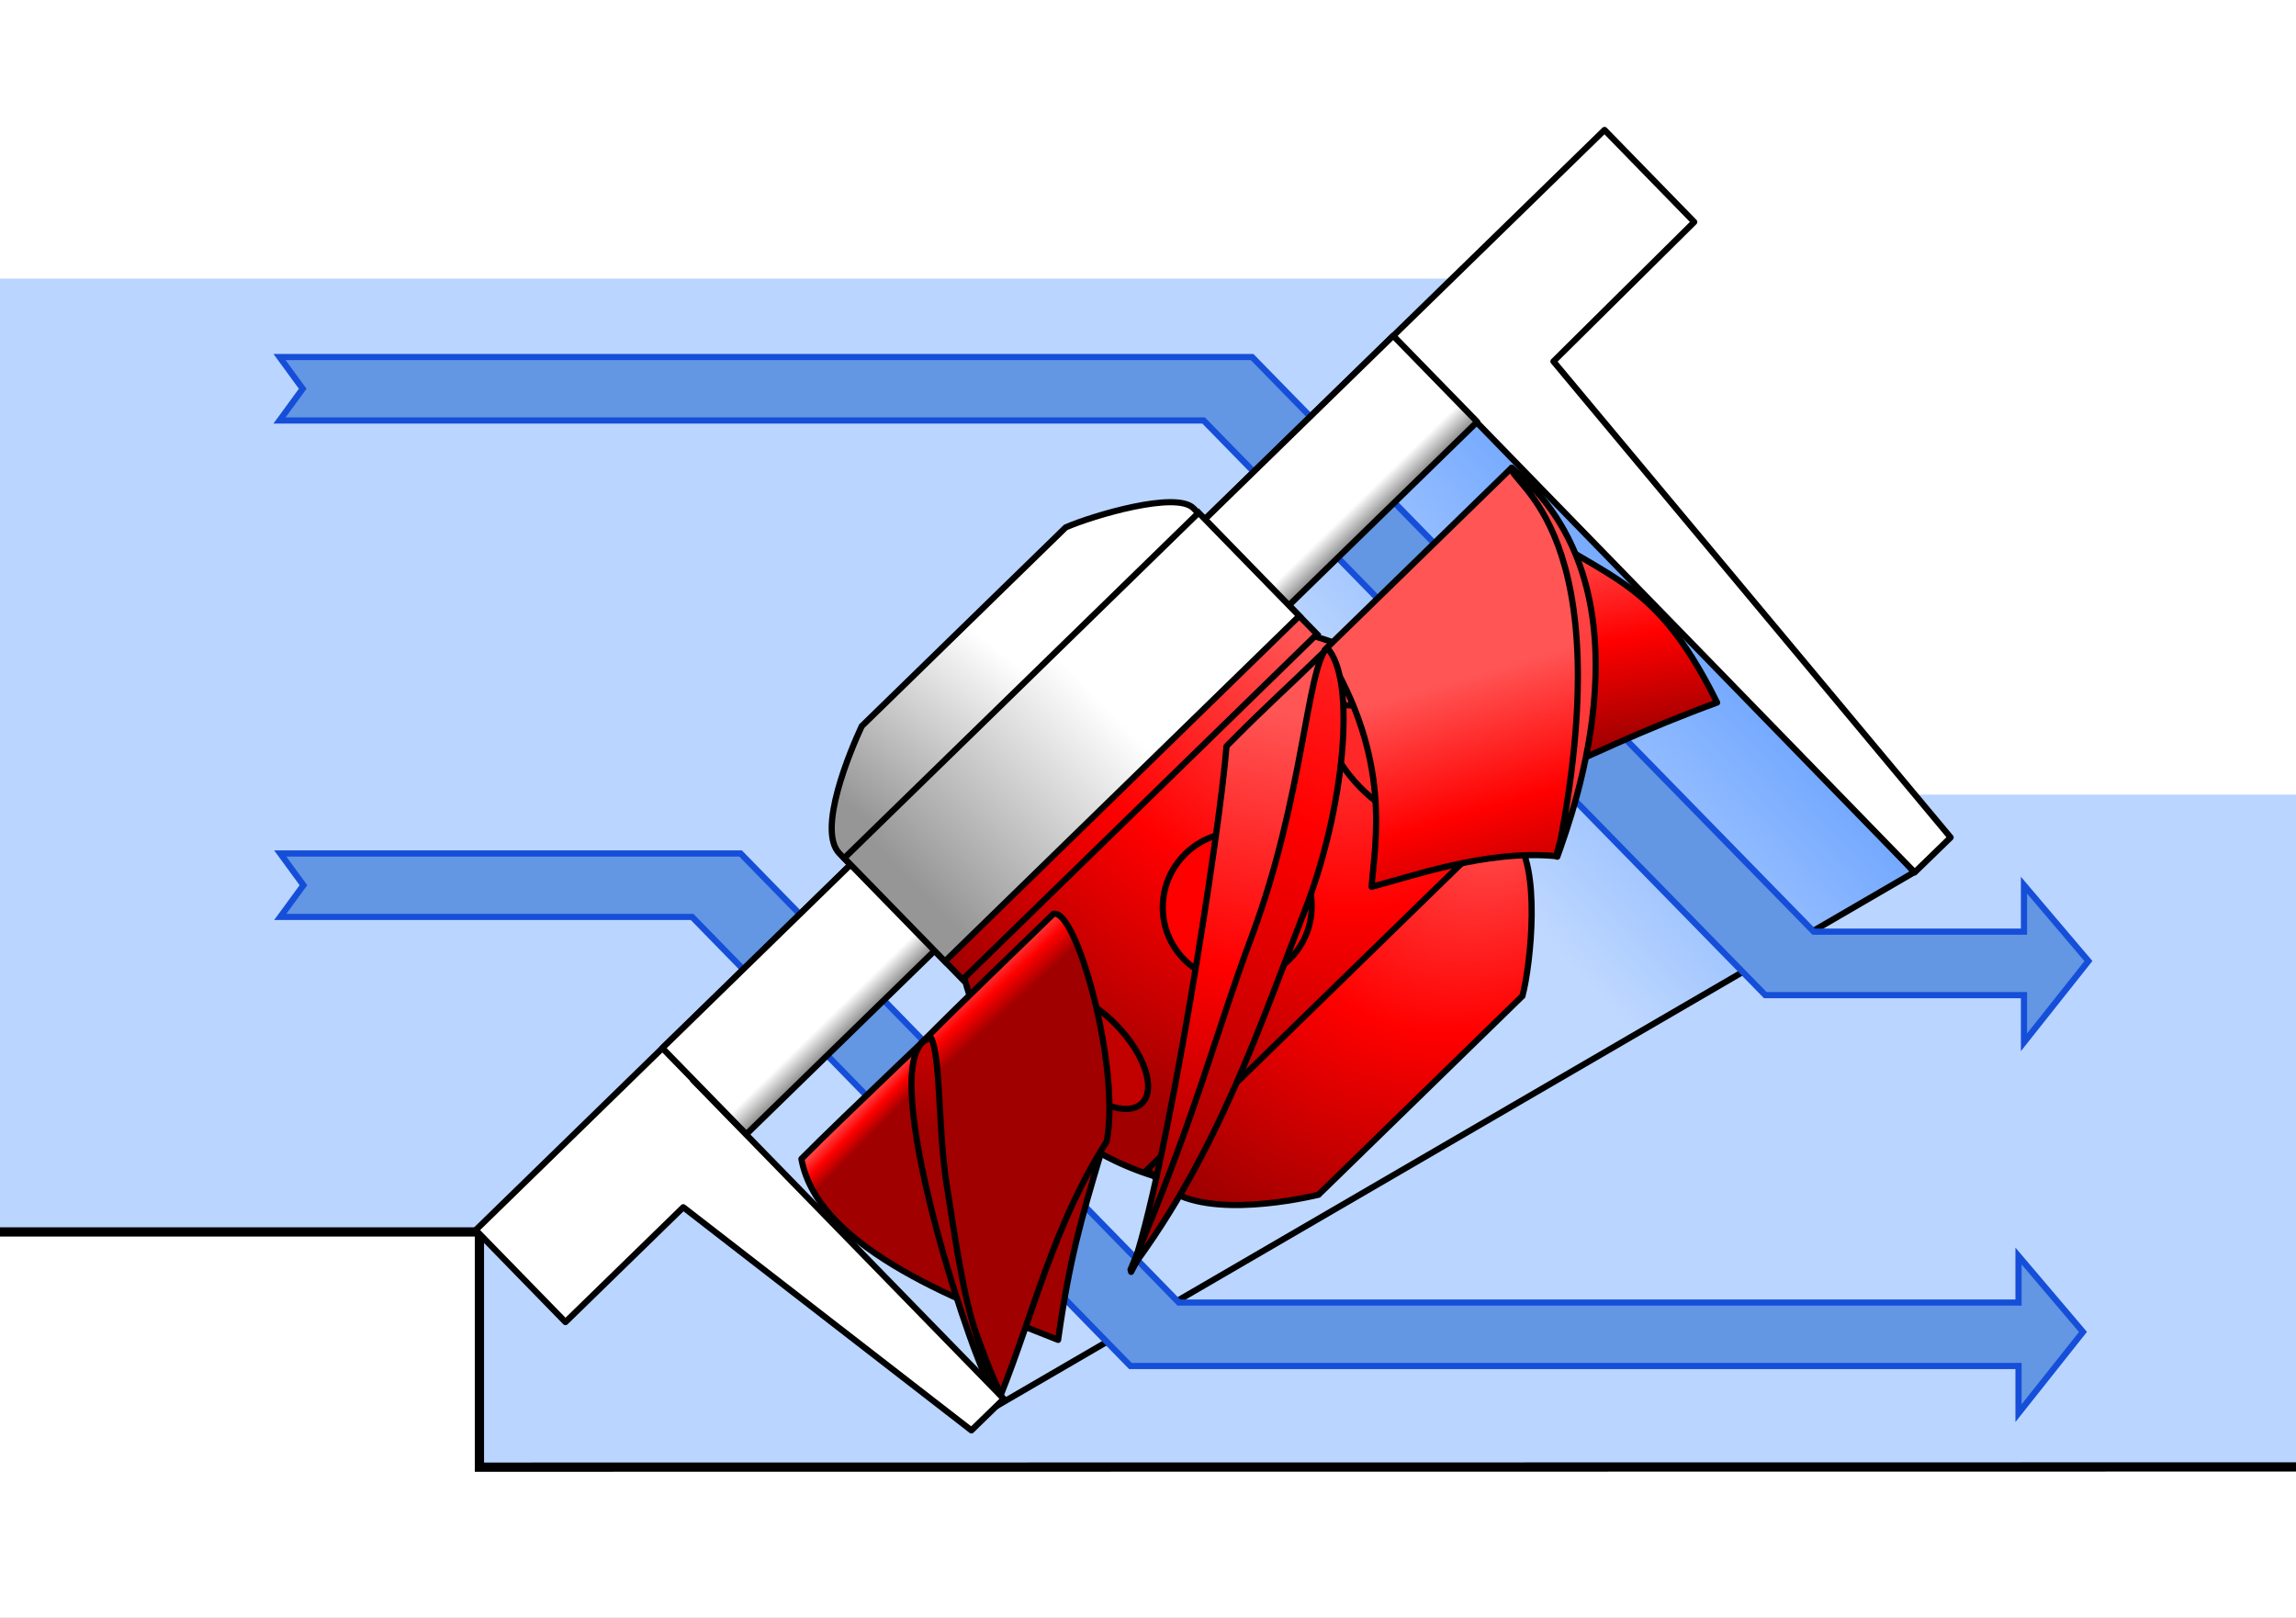 <?xml version="1.0" encoding="UTF-8" standalone="no"?>
<!-- Created with Inkscape (http://www.inkscape.org/) -->

<svg
   xmlns:dc="http://purl.org/dc/elements/1.1/"
   xmlns:cc="http://creativecommons.org/ns#"
   xmlns:rdf="http://www.w3.org/1999/02/22-rdf-syntax-ns#"
   xmlns:svg="http://www.w3.org/2000/svg"
   xmlns="http://www.w3.org/2000/svg"
   xmlns:xlink="http://www.w3.org/1999/xlink"
   xmlns:sodipodi="http://sodipodi.sourceforge.net/DTD/sodipodi-0.dtd"
   xmlns:inkscape="http://www.inkscape.org/namespaces/inkscape"
   width="210mm"
   height="148mm"
   viewBox="0 0 744.094 524.409"
   id="svg2"
   version="1.1"
   inkscape:version="0.91 r13725"
   sodipodi:docname="VLH-TurbineSketch.svg">
  <rect x="0" y="0" width="744.094" height="524.409" fill="#333333" stroke="none"/>
  <defs
     id="defs4">
    <linearGradient
       id="blue-2"
       inkscape:collect="always">
      <stop
         id="stop4219"
         offset="0"
         style="stop-color:#bfd8ff;stop-opacity:1" />
      <stop
         id="stop4221"
         offset="1"
         style="stop-color:#69a2ff;stop-opacity:1" />
    </linearGradient>
    <linearGradient
       inkscape:collect="always"
       id="white-3">
      <stop
         id="stop5306"
         offset="0"
         style="stop-color:#ffffff;stop-opacity:1" />
      <stop
         id="stop5308"
         offset="1"
         style="stop-color:#969696;stop-opacity:1" />
    </linearGradient>
    <linearGradient
       id="redBright-7"
       inkscape:collect="always">
      <stop
         style="stop-color:#ff5555;stop-opacity:1"
         offset="0"
         id="stop4197" />
      <stop
         style="stop-color:#ff0101;stop-opacity:1"
         offset="1"
         id="stop4195" />
    </linearGradient>
    <linearGradient
       inkscape:collect="always"
       id="redFull-2-0-9">
      <stop
         id="stop4867-9"
         offset="0"
         style="stop-color:#ff5555;stop-opacity:1" />
      <stop
         style="stop-color:#ff0000;stop-opacity:1"
         offset="0.512"
         id="stop4235-8" />
      <stop
         id="stop4869-9"
         offset="1"
         style="stop-color:#a00000;stop-opacity:1" />
    </linearGradient>
    <linearGradient
       inkscape:collect="always"
       xlink:href="#blue-2"
       id="linearGradient4834"
       gradientUnits="userSpaceOnUse"
       gradientTransform="matrix(-2.59,2.524,3.157,3.239,-1470.051,-2744.776)"
       x1="299.778"
       y1="860.835"
       x2="267.218"
       y2="862.03" />
    <radialGradient
       inkscape:collect="always"
       xlink:href="#redFull-2-0-9"
       id="radialGradient4836"
       gradientUnits="userSpaceOnUse"
       gradientTransform="matrix(2.857,2.803,2.457,-2.418,-3022.092,1721.474)"
       cx="428.973"
       cy="904.298"
       fx="428.973"
       fy="904.298"
       r="45.272" />
    <radialGradient
       inkscape:collect="always"
       xlink:href="#redFull-2-0-9"
       id="radialGradient4838"
       gradientUnits="userSpaceOnUse"
       gradientTransform="matrix(1.602,1.64,2.115,-2.07,-1784.185,2021.343)"
       cx="309.277"
       cy="839.663"
       fx="309.277"
       fy="839.663"
       r="53.656" />
    <linearGradient
       inkscape:collect="always"
       xlink:href="#redFull-2-0-9"
       id="linearGradient4840"
       gradientUnits="userSpaceOnUse"
       gradientTransform="matrix(-1.421,1.385,1.386,1.422,-492.341,-682.704)"
       x1="277.411"
       y1="836.291"
       x2="277.298"
       y2="841.676" />
    <linearGradient
       inkscape:collect="always"
       xlink:href="#redFull-2-0-9"
       id="linearGradient4842"
       gradientUnits="userSpaceOnUse"
       gradientTransform="matrix(-1.421,1.385,1.386,1.422,-453.495,-720.568)"
       x1="266.981"
       y1="835.027"
       x2="267.184"
       y2="842.624" />
    <linearGradient
       inkscape:collect="always"
       xlink:href="#redFull-2-0-9"
       id="linearGradient4844"
       gradientUnits="userSpaceOnUse"
       gradientTransform="matrix(-1.278,1.245,1.246,1.279,-219.918,-702.151)"
       x1="259.902"
       y1="846.124"
       x2="280.938"
       y2="878.523" />
    <linearGradient
       inkscape:collect="always"
       xlink:href="#redFull-2-0-9"
       id="linearGradient4846"
       gradientUnits="userSpaceOnUse"
       gradientTransform="matrix(-1.421,1.385,1.386,1.422,-385.794,-786.559)"
       x1="256.551"
       y1="835.975"
       x2="325.655"
       y2="881.164" />
    <linearGradient
       inkscape:collect="always"
       xlink:href="#redFull-2-0-9"
       id="linearGradient4849"
       gradientUnits="userSpaceOnUse"
       gradientTransform="matrix(-1.278,1.245,1.246,1.279,-222.784,-705.09)"
       x1="299.176"
       y1="849.34"
       x2="321.141"
       y2="891.007" />
    <linearGradient
       inkscape:collect="always"
       xlink:href="#redBright-7"
       id="linearGradient4851"
       gradientUnits="userSpaceOnUse"
       gradientTransform="matrix(-1.544,1.505,1.94,1.991,-679.949,-1489.876)"
       x1="296.073"
       y1="855.503"
       x2="405.967"
       y2="914.898" />
    <linearGradient
       inkscape:collect="always"
       xlink:href="#redFull-2-0-9"
       id="linearGradient4853"
       gradientUnits="userSpaceOnUse"
       gradientTransform="matrix(-1.718,1.674,2.158,2.214,-1007.143,-1541.838)"
       x1="275.916"
       y1="829.367"
       x2="318.771"
       y2="858.86" />
    <linearGradient
       inkscape:collect="always"
       xlink:href="#redFull-2-0-9"
       id="linearGradient4855"
       gradientUnits="userSpaceOnUse"
       gradientTransform="matrix(-1.718,1.674,2.158,2.214,-881.473,-1661.69)"
       x1="275.175"
       y1="839.144"
       x2="375.757"
       y2="879.361" />
    <linearGradient
       inkscape:collect="always"
       xlink:href="#redFull-2-0-9"
       id="linearGradient4857"
       gradientUnits="userSpaceOnUse"
       gradientTransform="matrix(1.754,0,0,0.7,-271.048,195.797)"
       x1="274.755"
       y1="879.505"
       x2="364.52"
       y2="879.505" />
    <linearGradient
       inkscape:collect="always"
       xlink:href="#white-3"
       id="linearGradient4859"
       gradientUnits="userSpaceOnUse"
       gradientTransform="matrix(1.242,0,0,0.685,151.345,-1323.672)"
       x1="523.751"
       y1="2110.435"
       x2="529.603"
       y2="2110.436" />
    <linearGradient
       inkscape:collect="always"
       xlink:href="#white-3"
       id="linearGradient4863"
       gradientUnits="userSpaceOnUse"
       gradientTransform="matrix(1.754,0,0,0.689,-271.048,197.409)"
       x1="309.429"
       y1="879.505"
       x2="357.729"
       y2="879.505" />
    <linearGradient
       inkscape:collect="always"
       xlink:href="#white-3"
       id="linearGradient4867"
       x1="480.659"
       y1="2334.856"
       x2="487.451"
       y2="2390.789"
       gradientUnits="userSpaceOnUse"
       gradientTransform="matrix(0.867,0.89,-0.889,0.867,1981.647,-1714.298)" />
  </defs>
  <sodipodi:namedview
     id="base"
     pagecolor="#ffffff"
     bordercolor="#666666"
     borderopacity="1.0"
     inkscape:pageopacity="0.0"
     inkscape:pageshadow="2"
     inkscape:zoom="1.28"
     inkscape:cx="155.89396"
     inkscape:cy="227.84233"
     inkscape:document-units="px"
     inkscape:current-layer="layer1"
     showgrid="false"
     showguides="true"
     inkscape:guide-bbox="true"
     inkscape:window-width="1920"
     inkscape:window-height="1017"
     inkscape:window-x="1272"
     inkscape:window-y="241"
     inkscape:window-maximized="1"
     borderlayer="true" />
  <g
     inkscape:label="Ebene 1"
     inkscape:groupmode="layer"
     id="layer1"
     transform="translate(0,-527.953)">
    <path
       style="fill:none;fill-rule:evenodd;stroke:#ff00ff;stroke-width:1px;stroke-linecap:butt;stroke-linejoin:miter;stroke-opacity:1"
       d="m 491,678.862 -236.5,229.5"
       id="path4193"
       inkscape:connector-curvature="0" />
    <rect
       y="479.767"
       x="-69.002"
       height="628.138"
       width="895.53"
       id="rect4757"
       style="opacity:1;fill:#ffffff;fill-opacity:1;stroke:#52ff00;stroke-width:2;stroke-miterlimit:4;stroke-dasharray:none;stroke-opacity:1" />
    <path
       style="fill:#82b2ff;fill-opacity:0.549;fill-rule:evenodd;stroke:none;stroke-width:2;stroke-linecap:butt;stroke-linejoin:miter;stroke-miterlimit:4;stroke-dasharray:none;stroke-opacity:1"
       d="m 780.412,1002.931 -624.951,0 0,-76.438 -215.495,0 0,-308.231 550.223,0 0,167.261 290.223,0 z"
       id="path4865"
       inkscape:connector-curvature="0"
       sodipodi:nodetypes="ccccccccc" />
    <path
       sodipodi:nodetypes="ccccc"
       inkscape:connector-curvature="0"
       id="path4775"
       d="M 465.923,637.598 211.359,885.729 316.722,987.313 620.378,810.648 Z"
       style="opacity:1;fill:url(#linearGradient4834);fill-opacity:1;stroke:#000000;stroke-width:2;stroke-linejoin:round;stroke-miterlimit:4;stroke-dasharray:none;stroke-opacity:1" />
    <path
       style="opacity:1;fill:#6396e3;fill-opacity:1;fill-rule:evenodd;stroke:#154ed8;stroke-width:2;stroke-linecap:butt;stroke-linejoin:miter;stroke-miterlimit:4;stroke-dasharray:none;stroke-opacity:1"
       d="m 90.822,825.152 133.476,0 142.033,145.553 287.837,0 0,15.294 20.888,-26.33 -20.888,-24.603 0,15.077 -272.121,0 -142.033,-145.553 -149.192,0 7.514,10.281 z"
       id="path4869"
       inkscape:connector-curvature="0"
       sodipodi:nodetypes="ccccccccccccc" />
    <path
       sodipodi:nodetypes="ccccccccccccc"
       inkscape:connector-curvature="0"
       id="path4887"
       d="m 90.59,664.237 299.476,0 182.033,186.26 83.837,0 0,15.294 20.888,-26.33 -20.888,-24.603 0,15.077 -68.121,0 -182.033,-186.26 -315.192,0 7.514,10.281 z"
       style="opacity:1;fill:#6396e3;fill-opacity:1;fill-rule:evenodd;stroke:#154ed8;stroke-width:2;stroke-linecap:butt;stroke-linejoin:miter;stroke-miterlimit:4;stroke-dasharray:none;stroke-opacity:1" />
    <g
       id="g4220"
       transform="translate(-52,2.404)" />
    <path
       sodipodi:nodetypes="cccc"
       style="fill:none;fill-rule:evenodd;stroke:#000000;stroke-width:3;stroke-linecap:butt;stroke-linejoin:miter;stroke-miterlimit:4;stroke-dasharray:none;stroke-opacity:1"
       d="m -71.018,927.25 226.39,0 0,76.252 622.119,-0.077"
       id="path4241"
       inkscape:connector-curvature="0" />
    <g
       id="g4220-4"
       transform="translate(974.742,-1534.225)" />
    <path
       sodipodi:nodetypes="ccccccccccccc"
       inkscape:connector-curvature="0"
       id="path4777"
       d="m 520,570.077 -365.813,356.568 29.068,29.826 38.185,-37.22 93.373,72.322 10.49,-10.213 -100.711,-103.343 236.816,-230.831 159.108,163.523 11.643,-11.312 -128.714,-154.304 45.623,-45.19 z"
       style="opacity:1;fill:#ffffff;fill-opacity:1;stroke:#000000;stroke-width:2;stroke-linecap:round;stroke-linejoin:round;stroke-miterlimit:4;stroke-dasharray:none;stroke-opacity:1" />
    <path
       inkscape:connector-curvature="0"
       id="path4779"
       d="m 466.262,758.281 a 91.356,91.273 47.992 0 0 -129.122,-1.715 91.356,91.273 47.992 0 0 -1.599,129.132 91.356,91.273 47.992 0 0 62.073,27.441 l 38.606,-37.631 17.272,-16.836 38.672,-37.695 a 91.356,91.273 47.992 0 0 -25.903,-62.697 z"
       style="opacity:1;fill:url(#radialGradient4836);fill-opacity:1;stroke:#000000;stroke-width:2;stroke-miterlimit:4;stroke-dasharray:none;stroke-opacity:1" />
    <path
       sodipodi:nodetypes="ccccccccc"
       inkscape:connector-curvature="0"
       id="path4781"
       d="m 486.636,795.145 4.14,4.248 c 8.755,8.983 5.329,41.133 2.629,51.377 l -66.109,64.438 c -9.189,2.171 -39.685,7.959 -51.289,-3.947 l -4.14,-4.248 48.747,-47.515 17.274,-16.837 z"
       style="opacity:1;fill:url(#radialGradient4838);fill-opacity:1;stroke:#000000;stroke-width:2;stroke-miterlimit:4;stroke-dasharray:none;stroke-opacity:1" />
    <ellipse
       cy="868.455"
       cx="353.162"
       id="ellipse4783"
       style="opacity:1;fill:#c10000;fill-opacity:1;stroke:#000000;stroke-width:2;stroke-miterlimit:4;stroke-dasharray:none;stroke-opacity:1"
       rx="11.74"
       ry="24.031"
       transform="matrix(-0.716,0.698,0.698,0.716,0,0)" />
    <path
       style="fill:url(#linearGradient4840);fill-opacity:1;fill-rule:evenodd;stroke:#000000;stroke-width:2;stroke-linecap:butt;stroke-linejoin:round;stroke-miterlimit:4;stroke-dasharray:none;stroke-opacity:1"
       d="m 342.918,962.245 c 3.675,-26.177 7.562,-39.395 13.624,-59.741 -15.723,-10.632 -19.83,-30.674 -33.635,-59.766 -14.632,14.262 -49.036,46.562 -63.188,60.847 5.388,29.764 54.234,47.121 83.198,58.661 z"
       id="path4785"
       inkscape:connector-curvature="0"
       sodipodi:nodetypes="ccccc" />
    <path
       sodipodi:nodetypes="ccccc"
       inkscape:connector-curvature="0"
       id="path4787"
       d="m 324.414,979.893 c 10.533,-26.292 17.071,-55.079 34.196,-81.848 4.741,-23.387 -9.727,-76 -17.223,-73.875 -14.632,14.262 -28.787,27.693 -42.938,41.977 -5.618,32.442 20.678,104.556 25.965,113.746 z"
       style="fill:url(#linearGradient4842);fill-opacity:1;fill-rule:evenodd;stroke:#000000;stroke-width:2;stroke-linecap:butt;stroke-linejoin:round;stroke-miterlimit:4;stroke-dasharray:none;stroke-opacity:1" />
    <path
       style="fill:url(#linearGradient4844);fill-opacity:1;fill-rule:evenodd;stroke:#000000;stroke-width:2;stroke-linecap:butt;stroke-linejoin:round;stroke-miterlimit:4;stroke-dasharray:none;stroke-opacity:1"
       d="m 556.481,755.676 c -22.197,-44.865 -38.45,-38.608 -71.406,-65.674 l -52.909,51.572 c 22.187,35.588 32.106,39.778 31.116,53.605 7.11,0.992 47.886,-23.022 93.2,-39.504 z"
       id="path4789"
       inkscape:connector-curvature="0"
       sodipodi:nodetypes="ccccc" />
    <ellipse
       transform="matrix(-0.716,0.698,0.698,0.716,0,0)"
       ry="24.031"
       rx="11.025"
       style="opacity:1;fill:#ff2828;fill-opacity:1;stroke:#000000;stroke-width:2;stroke-miterlimit:4;stroke-dasharray:none;stroke-opacity:1"
       id="ellipse4791"
       cx="220.023"
       cy="868.455" />
    <ellipse
       ry="24.243"
       rx="24.031"
       transform="matrix(-0.698,-0.716,0.716,-0.698,0,0)"
       cy="-286.602"
       cx="-868.455"
       id="ellipse4793"
       style="opacity:1;fill:#ff0000;fill-opacity:1;stroke:#000000;stroke-width:2;stroke-miterlimit:4;stroke-dasharray:none;stroke-opacity:1" />
    <path
       sodipodi:nodetypes="cccc"
       inkscape:connector-curvature="0"
       id="path4795"
       d="m 366.569,940.202 c 0,0 56.6,-101.148 62.886,-201.319 -14.632,14.262 -17.815,16.648 -31.967,30.933 -1.961,26.474 -19.592,139.822 -30.919,170.387 z"
       style="fill:url(#linearGradient4846);fill-opacity:1;fill-rule:evenodd;stroke:#000000;stroke-width:2;stroke-linecap:butt;stroke-linejoin:round;stroke-miterlimit:4;stroke-dasharray:none;stroke-opacity:1" />
    <path
       sodipodi:nodetypes="ccccc"
       inkscape:connector-curvature="0"
       id="path4797"
       d="m 504.357,805.46 c 5.086,-22.397 31.981,-69.628 -14.501,-125.85 l -60.556,59.025 c 22.187,35.588 16.196,62.915 15.206,76.742 11.702,-2.881 36.966,-12.143 59.85,-9.917 z"
       style="fill:url(#linearGradient4849);fill-opacity:1;fill-rule:evenodd;stroke:#000000;stroke-width:2;stroke-linecap:butt;stroke-linejoin:round;stroke-miterlimit:4;stroke-dasharray:none;stroke-opacity:1" />
    <path
       style="opacity:1;fill:url(#linearGradient4851);fill-opacity:1;fill-rule:evenodd;stroke:#000000;stroke-width:2;stroke-linecap:round;stroke-linejoin:round;stroke-miterlimit:4;stroke-dasharray:none;stroke-opacity:1"
       d="m 489.91,679.557 c 47.096,38.802 19.898,111.626 14.786,126.078 21.504,-106.455 -16.046,-120.922 -14.786,-126.078 z"
       id="path4799"
       inkscape:connector-curvature="0"
       sodipodi:nodetypes="ccc" />
    <path
       sodipodi:nodetypes="csccc"
       inkscape:connector-curvature="0"
       id="path4801"
       d="m 301.815,864.477 c 3.069,6.403 2.214,29.574 4.935,47.091 4.852,31.236 7.2,48.21 17.576,68.435 l -4.021,-4.032 C 312.857,962.102 282.302,867.493 301.815,864.477 Z"
       style="opacity:1;fill:url(#linearGradient4853);fill-opacity:1;fill-rule:evenodd;stroke:#000000;stroke-width:2;stroke-linecap:round;stroke-linejoin:round;stroke-miterlimit:4;stroke-dasharray:none;stroke-opacity:1" />
    <path
       sodipodi:nodetypes="cscsc"
       inkscape:connector-curvature="0"
       id="path4803"
       d="m 430.043,737.911 c 9.657,10.007 5.819,52.12 -7.484,85.979 -13.682,34.825 -27.483,77.295 -56.175,115.589 21.535,-50.633 26.871,-74.708 39.437,-108.465 16.561,-44.488 17.627,-86.009 24.222,-93.103 z"
       style="fill:url(#linearGradient4855);fill-opacity:1;fill-rule:evenodd;stroke:#000000;stroke-width:2;stroke-linecap:round;stroke-linejoin:round;stroke-miterlimit:4;stroke-dasharray:none;stroke-opacity:1" />
    <rect
       transform="matrix(-0.716,0.698,0.698,0.716,0,0)"
       y="775.729"
       x="206.401"
       height="47.482"
       width="160.403"
       id="rect4805"
       style="opacity:1;fill:url(#linearGradient4857);fill-opacity:1;stroke:#000000;stroke-width:2;stroke-miterlimit:4;stroke-dasharray:none;stroke-opacity:1" />
    <rect
       y="121.199"
       x="771.191"
       height="330.804"
       width="38.986"
       id="rect4807"
       style="opacity:1;fill:url(#linearGradient4859);fill-opacity:1;stroke:#000000;stroke-width:2;stroke-linecap:round;stroke-linejoin:round;stroke-miterlimit:4;stroke-dasharray:none;stroke-opacity:1"
       transform="matrix(0.698,0.716,-0.716,0.698,0,0)" />
    <path
       style="opacity:1;fill:url(#linearGradient4867);fill-opacity:1;stroke:#000000;stroke-width:2;stroke-miterlimit:4;stroke-dasharray:none;stroke-opacity:1"
       d="m 389.426,695.401 -2.624,-2.693 c -5.55,-5.694 -32.503,2.315 -41.42,6.18 l -66.109,64.438 c -3.648,7.857 -14.596,33.703 -7.24,41.25 l 2.624,2.693 48.747,-47.515 17.274,-16.837 z"
       id="path4809"
       inkscape:connector-curvature="0"
       sodipodi:nodetypes="ccccccccc" />
    <rect
       style="opacity:1;fill:url(#linearGradient4863);fill-opacity:1;stroke:#000000;stroke-width:2;stroke-miterlimit:4;stroke-dasharray:none;stroke-opacity:1"
       id="rect4811"
       width="160.403"
       height="46.738"
       x="206.401"
       y="768.251"
       transform="matrix(-0.716,0.698,0.698,0.716,0,0)" />
  </g>
</svg>
